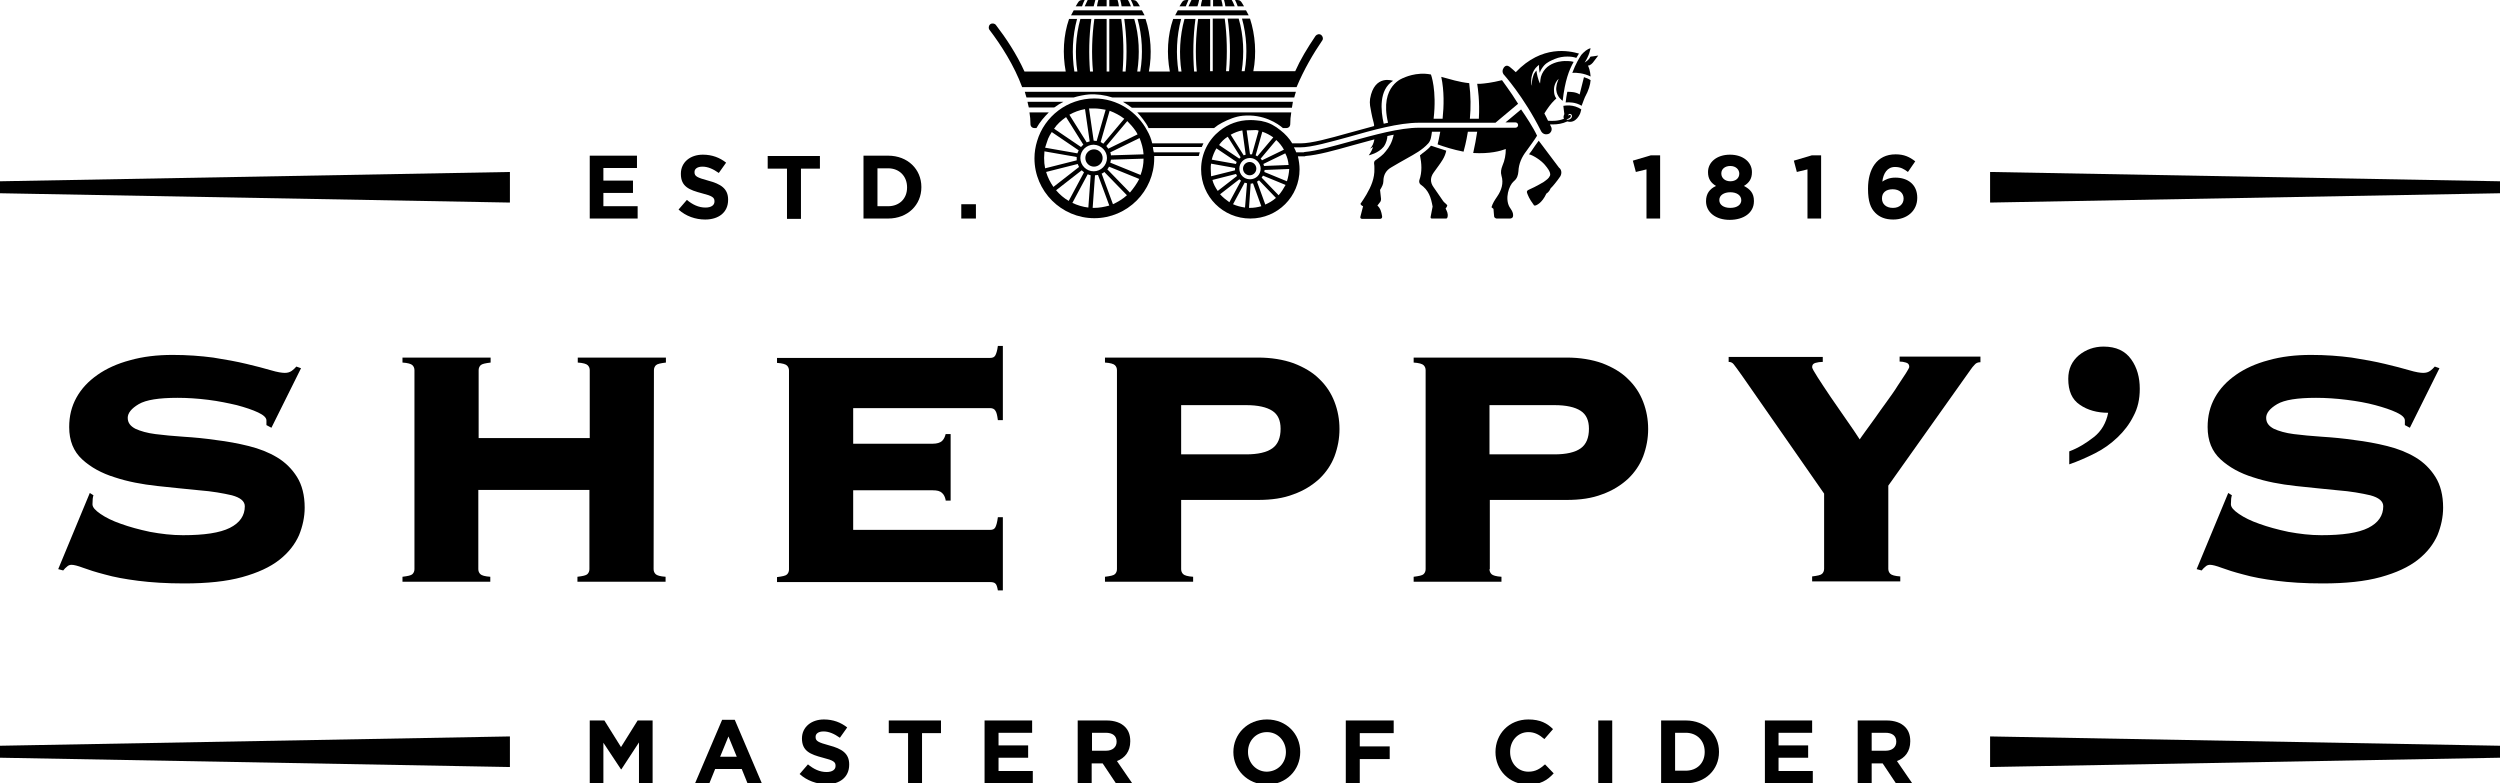 <?xml version="1.0" encoding="utf-8"?>
<!-- Generator: Adobe Illustrator 21.1.0, SVG Export Plug-In . SVG Version: 6.00 Build 0)  -->
<svg version="1.1" id="Layer_1" xmlns="http://www.w3.org/2000/svg" xmlns:xlink="http://www.w3.org/1999/xlink" x="0px" y="0px"
	 viewBox="0 0 751.6 235.4" style="enable-background:new 0 0 751.6 235.4;" xml:space="preserve">
<style type="text/css">
	.st0{fill:none;}
	.st1{enable-background:new    ;}
</style>
<g>
	<g>
		<path d="M342.7,1.9c-0.2-0.3-0.4-0.7-0.6-1C341.5,0,341.1,0,340,0c0.3,0.6,0.6,1.3,0.8,1.9H342.7z"/>
		<path d="M326.1,0c-1,0-1.5-0.1-2.1,0.9c-0.2,0.3-0.4,0.7-0.6,1h1.9C325.5,1.3,325.8,0.6,326.1,0z"/>
		<path d="M340,1.9c-0.3-0.7-0.5-1.3-0.9-1.9h-2.3c0.2,0.6,0.3,1.3,0.4,1.9H340z"/>
		<path d="M336,0h-2.5v1.9h2.9C336.3,1.3,336.2,0.6,336,0z"/>
		<polygon points="342.6,4.6 344.1,4.6 343.3,3.1 341.8,3.1 324.3,3.1 322.8,3.1 322,4.6 323.6,4.6 		"/>
		<path d="M332.7,0h-2.5c-0.2,0.6-0.3,1.3-0.4,1.9h2.9V0z"/>
		<path d="M329.3,0H327c-0.3,0.6-0.6,1.3-0.9,1.9h2.7C329,1.3,329.1,0.6,329.3,0z"/>
		<path d="M374,1.9c-0.2-0.3-0.4-0.7-0.6-1c-0.6-1-1.1-0.9-2.1-0.9c0.3,0.6,0.6,1.3,0.8,1.9H374z"/>
		<path d="M357.3,0c-1,0-1.5-0.1-2.1,0.9c-0.2,0.3-0.4,0.7-0.6,1h1.9C356.8,1.3,357,0.6,357.3,0z"/>
		<path d="M371.2,1.9c-0.3-0.7-0.5-1.3-0.9-1.9H368c0.2,0.6,0.3,1.3,0.4,1.9H371.2z"/>
		<path d="M367.2,0h-2.5v1.9h2.9C367.5,1.3,367.4,0.6,367.2,0z"/>
		<polygon points="373.8,4.6 375.4,4.6 374.6,3.1 373.1,3.1 355.6,3.1 354.1,3.1 353.3,4.6 354.8,4.6 		"/>
		<path d="M363.9,0h-2.5c-0.2,0.6-0.3,1.3-0.4,1.9h2.9V0z"/>
		<path d="M360.5,0h-2.3c-0.3,0.6-0.6,1.3-0.9,1.9h2.7C360.2,1.3,360.4,0.6,360.5,0z"/>
		<polygon points="429.8,42.5 429.8,42.5 429.8,42.4 		"/>
		<path d="M478.4,17c-0.2,0-0.1,0-0.3,0.1c-0.3,0.7-0.9,1.2-1.7,1.7l0,0c0.3-0.5,0.6-0.9,0.8-1.4c0.5-1,0.8-2,0.9-2.5
			c0-0.2,0.1-0.3,0.1-0.4c-1,0.2-2,1.1-2.8,2c-0.6,0.9-1.7,2.7-2.7,5.4c1.3-0.1,3.5,0.1,5.5,1.1c-0.1-1.7-0.6-2.9-0.8-3.3
			c0.7,0.1,1.5-0.9,1.5-0.9l1.6-2.1C479.4,16.9,478.4,17,478.4,17z"/>
		<path d="M474.9,28.4c-1.1-0.8-2.9-0.8-3.7-0.8c-0.2,1-0.4,2.1-0.5,3.2c1-0.1,3-0.1,4.8,1c0.5-1.4,1-2.6,1-2.6
			c1.1-2,1.6-3.7,1.7-5.1c-0.6-0.4-1.3-0.7-2-0.9L474.9,28.4z"/>
		<path d="M470.2,31.8H470l0.3,2.5c-0.3,0.7-0.3,1.1-0.1,1.4c-1.7,0.7-3.4,0.7-4.8,0.6c-0.3-0.6-0.6-1.3-1.1-2.2
			c0.4-0.6,1-1.6,1.2-1.8c0.7-1,1.5-1.9,2.4-2.7c-0.5-0.6-0.7-1.5-0.7-2.3c-0.1-1.3,0.4-2.7,1.4-3.6c-0.2,0.6-0.5,1.2-0.6,1.8
			c-0.1,0.6-0.2,1.2-0.1,1.7c0.2,1.9,1.7,3,1.9,3.1c0.7-6.1,1.9-9.2,3.3-11.7c-0.8-0.3-2.7-0.3-3.5-0.2c-1.2,0.1-3.6,0.7-5,2.3
			c-0.8,0.9-1.4,2.1-1.5,3.3l-0.1,1.1c0,0-0.7-1.1-1.1-3.9c-0.5,0.6-0.8,1-1,1.8c-0.3,0.9-0.4,1.7-0.3,2.8c-0.4-0.9-0.3-2.3,0-3.3
			s0.8-1.9,1.6-2.6l0.5-0.4c0,0-0.1,1,0.2,2.4c0.3-0.9,0.8-1.6,1.3-2.2c0.9-1,2.1-1.5,3.3-2c1.2-0.5,2.5-0.7,3.7-0.7
			c0.9,0,1.9,0.1,2.7,0.4c0.3-0.5,0.6-1,0.8-1.3c-2.9-0.8-11.1-2.7-19,5.6c-0.5-0.5-1.1-1-1.7-1.5c0,0-1-1-1.8,0c0,0-0.9,1-0.2,2.1
			c0,0,6.1,6.7,11.3,17.1c0,0,0.7,1.5,2.4,0.8c0,0,1.5-0.9,0.4-2.5c0,0,0-0.1-0.1-0.3c0.3,0,0.6,0,0.9,0c1.3,0,2.8-0.2,4.3-0.9
			c2.7,0.8,3.9-2.5,3.9-2.5c0.1-0.4,0.2-0.7,0.3-1.1C473,31.2,470.3,31.8,470.2,31.8z M472.2,34.3c0.4,0.1,0.5,0.7,0.3,1
			c-0.3,0.6-1,0.8-1.5,0.7v-0.1c0.5-0.2,1-0.4,1.2-0.8c0.1-0.2,0.1-0.4-0.1-0.5s-0.5,0-0.7,0.2C471.5,34.4,471.8,34.1,472.2,34.3z"
			/>
		<path d="M462.6,42.3c-0.7,1-1.2,1.6-1.7,2.4c-0.7,1.1-1,1.3-1.2,1.7c1.1,0.2,3.9,1.9,5.1,3.6c0,0,1.6,1.8,1.2,2.8
			c-0.4,0.9-1.1,1.3-1.9,1.9c0,0-2.3,1.4-4.4,2.3c-0.5,0.2-0.8,0.5-0.6,1c0.3,0.8,0.6,1.7,2,3.6c0,0.1,0.1,0.2,0.3,0.2h0.1
			c0.3,0,2.1-0.7,3.4-3.6c0.2-0.1,0.9-0.6,1.3-1.6c0.3-0.2,1.9-2.1,2.9-3.6c0.5-0.9,0.4-2-0.4-2.6L462.6,42.3z"/>
		<path d="M397.5,12.2c0.4-0.5,0.2-1.3-0.3-1.7c-0.6-0.4-1.3-0.2-1.7,0.3c-2.5,3.7-4.6,7.2-6.1,10.6h-12.6c1-5.2,0.6-10.9-1-15.8
			h-2.4c1.4,5.1,1.7,10.5,0.8,15.8h-0.9c0.8-5.2,0.6-10.7-0.9-15.8h-3.3c0.7,5.1,0.9,10.5,0.4,15.8h-0.9c0.4-5.2,0.3-10.7-0.4-15.8
			h-3.6v15.8h-0.8V5.7h-3.6c-0.7,5.1-0.9,10.5-0.4,15.8H359c-0.4-5.2-0.3-10.6,0.4-15.8h-3.3c-1.4,5.1-1.7,10.5-0.9,15.8h-0.9
			c-0.8-5.2-0.6-10.6,0.8-15.8h-2.4c-1.7,4.9-2,10.5-1,15.8h-6.3c1-5.2,0.6-10.9-1-15.8H342c1.4,5.1,1.7,10.5,0.8,15.8h-0.9
			c0.8-5.2,0.6-10.7-0.9-15.8h-3c0.7,5.1,0.9,10.5,0.4,15.8h-0.9c0.4-5.2,0.3-10.7-0.4-15.8h-3.6v15.8h-0.8V5.7H329
			c-0.7,5.1-0.9,10.5-0.4,15.8h-0.9c-0.4-5.2-0.3-10.6,0.4-15.8h-3.3c-1.4,5.1-1.7,10.5-0.9,15.8H323c-0.8-5.2-0.6-10.6,0.8-15.8
			h-2.4c-1.7,4.9-2,10.5-1,15.8H308c-2.4-5.3-5.6-10.1-8.6-14c-0.4-0.5-1.2-0.6-1.7-0.2s-0.6,1.2-0.2,1.7c3.5,4.6,7.4,10.7,9.8,17.2
			h82.5C392,20.9,394.9,16,397.5,12.2z"/>
		<circle cx="375.7" cy="50.7" r="2"/>
		<circle cx="328.9" cy="47.5" r="2.6"/>
		<path d="M346.6,44.2h14.7c0.2-0.5,0.3-0.7,0.5-1.1h-15.4c-0.3-1.3-0.8-2.6-1.5-3.8c-3-5.7-9-9.7-15.9-9.7c-8.1,0-15,5.4-17.2,12.8
			c-0.5,1.6-0.8,3.4-0.8,5.2c0,9.9,8.1,18,18,18s18-8.1,18-18c0-0.2,0-0.5,0-0.7h13.4c0.1-0.5,0.2-0.7,0.3-1.1h-13.8
			C346.7,45.2,346.7,44.7,346.6,44.2z M343.8,46.4l-9.8,0.3c0-0.3-0.1-0.6-0.2-0.9l8.8-4.3C343.2,43,343.7,44.7,343.8,46.4z
			 M341.3,39.2c0.3,0.4,0.5,0.8,0.7,1.2l-8.8,4.3c-0.2-0.3-0.4-0.5-0.6-0.8l6.3-7.5C339.8,37.3,340.6,38.2,341.3,39.2z M332.8,47.5
			c0,2.2-1.8,4-4,4s-4-1.8-4-4s1.8-4,4-4C331.1,43.6,332.8,45.4,332.8,47.5z M338,35.7l-6.3,7.5c-0.3-0.2-0.5-0.3-0.8-0.5l2.7-9.4
			C335.2,33.9,336.7,34.7,338,35.7z M328.9,32.6c1.2,0,2.4,0.2,3.5,0.4l-2.7,9.4c-0.3,0-0.5-0.1-0.8-0.1h-0.1l-1.4-9.7
			C327.9,32.6,328.4,32.6,328.9,32.6z M326.2,32.8l1.4,9.7c-0.3,0.1-0.6,0.2-0.9,0.3l-5.2-8.3C322.9,33.7,324.5,33.1,326.2,32.8z
			 M320.5,35.2l5.2,8.3c-0.2,0.2-0.5,0.4-0.7,0.7l-8.1-5.5C317.8,37.3,319.1,36.2,320.5,35.2z M315.1,41.7c0.3-0.7,0.7-1.4,1.1-2
			l8.1,5.5c-0.1,0.3-0.3,0.6-0.4,0.9l-9.7-1.7C314.5,43.4,314.8,42.6,315.1,41.7z M313.9,47.5c0-0.7,0.1-1.3,0.1-2l9.7,1.7
			c0,0.1,0,0.2,0,0.3c0,0.2,0,0.4,0,0.7l-9.5,2.4C314,49.6,313.9,48.6,313.9,47.5z M314.5,51.7l9.5-2.4c0.1,0.3,0.3,0.6,0.4,0.9
			l-7.7,6C315.8,54.9,315,53.4,314.5,51.7z M317.5,57.2l7.7-6c0.2,0.2,0.5,0.4,0.7,0.6l-4.6,8.6C319.9,59.6,318.6,58.5,317.5,57.2z
			 M327.2,62.4c-1.7-0.2-3.3-0.7-4.8-1.4l4.6-8.6c0.3,0.1,0.6,0.2,0.9,0.3L327.2,62.4z M328.9,62.5c-0.1,0-0.3,0-0.4,0l0.7-9.8
			c0.3,0,0.6-0.1,0.9-0.1l3.4,9.2C332,62.2,330.5,62.5,328.9,62.5z M334.6,61.4l-3.4-9.2c0.3-0.1,0.6-0.3,0.8-0.5l6.8,7
			C337.6,59.8,336.1,60.7,334.6,61.4z M339.7,57.9l-6.8-7c0.2-0.2,0.4-0.5,0.5-0.8l9.1,3.7C341.8,55.2,340.8,56.6,339.7,57.9z
			 M342.9,52.6l-9.1-3.7c0.1-0.3,0.1-0.6,0.2-0.9l9.8-0.3C343.8,49.4,343.5,51,342.9,52.6z"/>
		<path d="M311.6,38.5c1-1.8,2.3-3.3,3.7-4.7h-5.8c0.2,1.2,0.3,2.3,0.3,3.5c0,0.7,0.5,1.2,1.2,1.2H311.6z"/>
		<path d="M365,38.5c0.7-0.6,1.6-1.2,2.4-1.6c1.9-1,4.1-1.9,6.2-2.1c6.3-0.6,10.6,2.4,12.1,3.7h1c0.7,0,1.2-0.5,1.2-1.2
			c0-1.2,0.1-2.3,0.3-3.5h-46.3c0.8,0.8,2.8,3.2,3.4,4.7C345.3,38.5,365,38.5,365,38.5z"/>
		<path d="M388.7,30.6h-51.1c0.1,0.1,0.2,0.1,0.3,0.2c0.8,0.5,1.6,1,2.4,1.6h48.1C388.5,31.8,388.6,31.2,388.7,30.6z"/>
		<path d="M317.1,32.2c0.8-0.6,1.7-1.1,2.6-1.6h-10.8c0.1,0.6,0.3,1.2,0.4,1.7h7.6C317,32.3,317,32.3,317.1,32.2z"/>
		<path d="M327.3,28.4c2.2-0.2,5,0.2,7.1,0.9h54.7c0.2-0.6,0.3-1.2,0.5-1.7h-81.5c0.2,0.6,0.3,1.2,0.5,1.7h14.2
			C324.1,28.9,326,28.5,327.3,28.4z"/>
		<path d="M457.3,32.9l-4.2,3.5l0,0l-0.5,0.4h3c0.4,0,0.8,0.3,0.8,0.8c0,0.4-0.3,0.8-0.8,0.8h-29c-5.8,0-13.6,2.2-20.5,4.1
			c-5.1,1.4-10.3,2.9-13.9,3.2l-0.3,0.1h-2.2c-0.2-0.5-0.4-1-0.7-1.5h1.9c3.4,0,8.9-1.6,14.8-3.2c7-2,14.8-4.2,20.9-4.2h23l1.3-1.1
			l0,0l5.5-4.6c-2.4-3.9-4.7-6.8-4.7-6.9c-0.1-0.1-0.1-0.1-0.1-0.2c-3.2,0.8-5.5,1-5.5,1c-0.7,0.1-1.3,0.1-2,0.1
			c0.2,1.3,0.8,5.2,0.5,10.5h-2.7c0.3-3.2,0.3-6.9-0.2-10.7c-3-0.3-5.8-1.2-8.4-1.9c0.9,4.2,0.8,8.8,0.4,12.6H431
			c1-8.6-0.8-13.3-0.8-13.3c-4.4-0.9-8.2,1-8.2,1s-7.4,2.2-4.7,13.5c-0.4,0.1-0.9,0.2-1.3,0.3c-0.9-3.9-1.5-10.2,2.8-12.9
			c0,0-5.6-2.1-6.9,5.4c-0.1,0.7-0.1,1.4,0,2.1c0.2,1.1,0.5,3,1,4.8c0,0,0.1,0.3,0.2,0.9c0,0,0,0.2,0,0.4c-2.6,0.7-5.2,1.4-7.7,2.1
			c-5.7,1.6-11.1,3.1-14.4,3.1h-2.5c-0.9-1.5-2.1-2.8-3.5-3.9l0,0c-1.6-1.3-3.3-2.3-5.3-2.7c-0.6-0.2-1.2-0.2-1.9-0.3
			c-0.7-0.1-1.3-0.1-2-0.1c-3.4,0-6.6,1.2-9.1,3.2l0,0l0,0c-3.4,2.7-5.6,6.9-5.6,11.6c0,8.2,6.6,14.8,14.8,14.8
			c8.2,0,14.8-6.6,14.8-14.8c0-1.3-0.2-2.6-0.5-3.9h1.9c0.2,0,0.3,0,0.4-0.1c3.8-0.3,8.8-1.7,14.1-3.2c2.1-0.6,4.3-1.2,6.6-1.8
			c-0.2,1.1-0.6,2.1-1.3,2.8c0,0,0.4-0.2,0.9-0.5c-0.3,0.9-0.7,1.7-1.3,2.5c0,0,2.9-0.6,4.5-2.6c0.8-1.1,1.1-2.5,1.1-3.2
			c0.6-0.1,1.2-0.3,1.9-0.4c-0.5,2.4-1.4,3.8-2.4,5c-0.8,1.1-2,1.9-3.1,2.7c-0.3,0.2-0.4,0.5-0.4,0.9c0.1,0.5,0.1,1.1,0.1,1.6
			c0.1,2.9-1,5.4-2.4,7.8c-0.7,1.2-1,1.6-1.8,2.8c0.2,0.4,0.5,0.6,0.8,0.7l-0.8,3.1c-0.2,0.7,0.5,0.7,0.5,0.7h5.4c0,0,0.8,0,0.6-0.9
			c-0.2-1.2-0.5-2.3-1.4-3.1l0.7-0.9c0.3-0.3,0.4-0.7,0.4-1.1l-0.3-2.7c0.5-0.8,1-1.7,1-2.6c0-1.9,0.8-3.3,2.4-4.2
			c1.5-0.9,3.1-1.8,4.7-2.7c2.3-1.3,4.6-2.5,6.4-4.5c0.8-0.9,0.9-2.1,1.1-3.5h2.5c-0.3,1.7-0.6,3-0.8,3.8c1.9,0.7,4.7,1.6,7.8,2.2
			c0.2-0.7,0.8-2.9,1.3-6h2.8c-0.3,2-0.7,4.2-1.2,6.4c5,0.3,8.2-0.6,9.8-1.2c0,1.7-0.3,3.4-1,5c-0.4,1-0.6,2-0.3,3
			c0.7,2.3,0,4.4-1.3,6.3c-0.8,1.2-1.3,1.9-1.7,3.2c0.2,0.2,0.5,0.4,0.6,0.5c0.1,1,0.1,1.5,0.2,2.3c0.1,0.5,0.7,0.6,0.7,0.6h4.1
			c0,0,0.9,0,0.9-0.9c0-1.2-0.5-1.6-1.1-2.6c-1.4-2.5-0.2-6.4,1.3-7.7c1-0.8,1.3-1.8,1.4-3c0.1-2.3,1-4.3,2.4-6.1
			c0.9-1.3,2.5-3.4,3.2-4.6C461,38.4,458.7,34.9,457.3,32.9z M387.4,49.6l-7.4,0.3c0-0.2-0.1-0.4-0.2-0.6l6.6-3.2
			C387,47.2,387.3,48.4,387.4,49.6z M386,45l-6.6,3.2c-0.1-0.2-0.2-0.3-0.4-0.5l4.7-5.6C384.6,42.9,385.4,43.9,386,45z M382.8,41.3
			L378,47c-0.2-0.1-0.3-0.2-0.5-0.3l2-7.1C380.7,40,381.8,40.6,382.8,41.3z M379,50.7c0,1.8-1.4,3.2-3.2,3.2c-1.8,0-3.2-1.4-3.2-3.2
			s1.4-3.2,3.2-3.2C377.5,47.5,379,49,379,50.7z M377.6,39.1c0.3,0,0.6,0.1,0.8,0.2l-2,7.1c-0.2,0-0.4,0-0.6,0l0,0l-1-7.2
			L377.6,39.1L377.6,39.1z M373.5,39.2l1,7.3c-0.2,0.1-0.4,0.1-0.6,0.2l-3.9-6.2C371.1,39.9,372.3,39.4,373.5,39.2z M369.1,41.1
			l3.9,6.2c-0.2,0.1-0.3,0.3-0.4,0.4l-6.1-4.1C367.2,42.6,368,41.8,369.1,41.1z M365.7,44.6l6.1,4.1c-0.1,0.2-0.2,0.4-0.2,0.6
			l-7.3-1.3C364.6,46.8,365.1,45.6,365.7,44.6z M364,50.7c0-0.5,0-1,0.1-1.5l7.2,1.3c0,0.1,0,0.2,0,0.3s0,0.3,0,0.4l-7.2,1.8
			C364.1,52.2,364,51.5,364,50.7z M364.5,54.1l7.1-1.8c0.1,0.2,0.2,0.4,0.3,0.6l-5.8,4.5C365.4,56.4,364.8,55.3,364.5,54.1z
			 M366.8,58.4l5.8-4.5c0.2,0.2,0.3,0.3,0.5,0.4l-3.5,6.5C368.6,60.1,367.6,59.3,366.8,58.4z M374.3,62.4c-1.3-0.2-2.5-0.5-3.6-1
			l3.5-6.5c0.2,0.1,0.4,0.1,0.7,0.2L374.3,62.4z M375.7,62.5c-0.1,0-0.1,0-0.2,0l0.5-7.3c0.2,0,0.5,0,0.7-0.1l2.5,6.9
			C378.1,62.3,377,62.5,375.7,62.5z M380.4,61.5l-2.5-6.9c0.2-0.1,0.4-0.2,0.6-0.4l5.1,5.3C382.6,60.4,381.5,61,380.4,61.5z
			 M384.4,58.7l-5.1-5.3c0.1-0.2,0.3-0.4,0.4-0.6l6.8,2.8C385.9,56.7,385.2,57.8,384.4,58.7z M386.9,54.5l-6.8-2.8
			c0-0.2,0.1-0.4,0.1-0.6l7.4-0.3C387.5,52.1,387.3,53.3,386.9,54.5z M461.7,40.7c-0.1,0-0.2,0-0.3,0
			C461.5,40.7,461.6,40.7,461.7,40.7z"/>
		<path d="M435.1,61.7c-0.5-0.6-0.8-0.7-1.2-1.2c-1-1.4-1.9-2.8-2.9-4.2c-1.1-1.5-1-3,0-4.4c0.4-0.6,0.9-1.2,1.3-1.8
			c1-1.4,2.1-2.8,2.5-4.8l-4.6-1.5c-1,1.3-2.3,2-3.3,2.9c0.5,2.4,0.7,5-0.2,7.5c-0.1,0.4,0,0.9,0.3,1.2c2.6,1.8,3.2,4,3.7,6.7
			l-0.6,3.1c-0.1,0.6,0.5,0.5,0.5,0.5h4.2c0,0,0.3,0,0.4-0.5c0.2-1-0.2-1.7-0.6-2.5C435,62.2,435.1,61.9,435.1,61.7z"/>
	</g>
	<g>
		<line class="st0" x1="0" y1="226" x2="153.3" y2="226"/>
		<polygon points="0,224.2 153.3,221.4 153.3,230.6 0,227.8 		"/>
	</g>
	<g>
		<line class="st0" x1="0" y1="56.3" x2="153.3" y2="56.3"/>
		<polygon points="0,54.5 153.3,51.7 153.3,60.9 0,58.1 		"/>
	</g>
	<g>
		<line class="st0" x1="751.6" y1="56.3" x2="598.3" y2="56.3"/>
		<polygon points="751.6,58.1 598.3,60.9 598.3,51.7 751.6,54.5 		"/>
	</g>
	<g>
		<line class="st0" x1="751.6" y1="226" x2="598.3" y2="226"/>
		<polygon points="751.6,227.8 598.3,230.6 598.3,221.4 751.6,224.2 		"/>
	</g>
	<g>
		<g>
			<path d="M28.1,148.9c-0.2,0.5-0.3,1.4-0.3,2.7c0,0.9,0.8,1.8,2.4,2.9c1.6,1.1,3.6,2.1,6.2,3c2.5,0.9,5.4,1.7,8.7,2.4
				c3.3,0.6,6.5,1,9.9,1c6.4,0,11.1-0.7,14.1-2.2s4.5-3.7,4.5-6.5c0-1.5-1.3-2.6-3.9-3.3c-2.6-0.6-5.9-1.2-9.8-1.5
				c-3.9-0.4-8.2-0.8-12.7-1.3s-8.8-1.3-12.7-2.6c-3.9-1.2-7.2-3-9.8-5.4s-3.9-5.6-3.9-9.7c0-3.3,0.7-6.2,2.2-8.9
				c1.5-2.7,3.6-4.9,6.3-6.8s6-3.4,9.8-4.4c3.9-1.1,8.1-1.6,12.8-1.6c4.4,0,8.4,0.3,12.2,0.8c3.8,0.6,7.1,1.2,10,1.9
				c2.9,0.7,5.3,1.3,7.3,1.9s3.4,0.8,4.2,0.8c0.9,0,1.5-0.2,2.1-0.6c0.5-0.4,1-0.8,1.4-1.3l1.4,0.5l-8.9,17.9l-1.5-0.8v-1.4
				c0-0.8-0.8-1.6-2.5-2.4s-3.8-1.5-6.4-2.2c-2.6-0.6-5.4-1.2-8.6-1.6c-3.2-0.4-6.3-0.6-9.2-0.6c-5.6,0-9.5,0.6-11.7,1.9
				s-3.3,2.7-3.3,4.1c0,1.5,0.8,2.5,2.3,3.3c1.5,0.7,3.6,1.3,6,1.6c2.5,0.3,5.3,0.6,8.5,0.8s6.4,0.5,9.8,1c3.3,0.4,6.6,1,9.8,1.8
				c3.2,0.8,6,1.9,8.5,3.4s4.5,3.5,6,5.9s2.3,5.5,2.3,9.2c0,2.8-0.6,5.6-1.7,8.3c-1.2,2.7-3.1,5.2-5.9,7.4s-6.5,3.9-11.2,5.2
				s-10.5,1.9-17.4,1.9c-5.4,0-10-0.3-13.9-0.8s-7.2-1.1-10-1.9c-2.7-0.7-4.9-1.4-6.5-2s-2.8-0.9-3.5-0.9c-0.5,0-1,0.2-1.3,0.5
				c-0.4,0.3-0.8,0.7-1.2,1.2l-1.5-0.4l9.5-22.9L28.1,148.9z"/>
		</g>
		<g>
			<path d="M196.5,171.1c0,0.6,0.2,1.1,0.6,1.5c0.4,0.4,1.4,0.7,3,0.8v1.5h-26.5v-1.5c1.6-0.2,2.6-0.4,3-0.8
				c0.4-0.4,0.6-0.9,0.6-1.5v-23.8h-33.4v23.8c0,0.6,0.2,1.1,0.6,1.5c0.4,0.4,1.4,0.7,3,0.8v1.5H121v-1.5c1.6-0.2,2.6-0.4,3-0.8
				c0.4-0.4,0.6-0.9,0.6-1.5v-59.8c0-0.6-0.2-1.1-0.6-1.5s-1.4-0.7-3-0.8v-1.5h26.5v1.5c-1.6,0.2-2.6,0.4-3,0.8s-0.6,0.9-0.6,1.5
				v20.4h33.4v-20.4c0-0.6-0.2-1.1-0.6-1.5c-0.4-0.4-1.4-0.7-3-0.8v-1.5h26.5v1.5c-1.6,0.2-2.6,0.4-3,0.8s-0.6,0.9-0.6,1.5
				L196.5,171.1L196.5,171.1z"/>
		</g>
		<g>
			<path d="M284.3,150.3c-0.2-0.9-0.5-1.6-1.1-2.1c-0.6-0.6-1.5-0.8-2.8-0.8h-23.9v11.9h41.2c0.7,0,1.2-0.2,1.5-0.7s0.6-1.5,0.8-3.1
				h1.5v22H300c-0.2-1.1-0.4-1.8-0.8-2.1c-0.3-0.3-0.9-0.4-1.5-0.4h-64.1v-1.5c1.6-0.2,2.6-0.4,3-0.8c0.4-0.4,0.6-0.9,0.6-1.5v-59.8
				c0-0.6-0.2-1.1-0.6-1.5c-0.4-0.4-1.4-0.7-3-0.8v-1.5h64.1c0.7,0,1.2-0.2,1.5-0.7s0.6-1.4,0.8-2.9h1.5v22.3H300
				c-0.2-1.5-0.4-2.4-0.8-2.9c-0.3-0.5-0.9-0.7-1.5-0.7h-41.2v10.7h23.9c1.3,0,2.2-0.3,2.8-0.8c0.6-0.6,0.9-1.3,1.1-2.1h1.5v20h-1.5
				V150.3z"/>
		</g>
		<g>
			<path d="M355.1,171.1c0,0.6,0.2,1.1,0.6,1.5s1.4,0.7,3,0.8v1.5h-26.5v-1.5c1.6-0.2,2.6-0.4,3-0.8c0.4-0.4,0.6-0.9,0.6-1.5v-59.8
				c0-0.6-0.2-1.1-0.6-1.5s-1.4-0.7-3-0.8v-1.5h46c4,0,7.6,0.6,10.7,1.7c3.1,1.2,5.7,2.7,7.7,4.7c2.1,2,3.6,4.3,4.6,6.9
				s1.5,5.3,1.5,8.2c0,2.8-0.5,5.5-1.5,8.2c-1,2.6-2.6,4.9-4.6,6.8c-2.1,1.9-4.6,3.5-7.7,4.6c-3.1,1.2-6.6,1.7-10.7,1.7h-23.1V171.1
				z M374.6,136.6c3.6,0,6.2-0.6,7.9-1.8c1.7-1.2,2.5-3.2,2.5-5.9c0-2.5-0.8-4.3-2.5-5.4s-4.3-1.7-7.9-1.7h-19.5v14.8H374.6z"/>
		</g>
		<g>
			<path d="M447.8,171.1c0,0.6,0.2,1.1,0.6,1.5s1.4,0.7,3,0.8v1.5H425v-1.5c1.6-0.2,2.6-0.4,3-0.8c0.4-0.4,0.6-0.9,0.6-1.5v-59.8
				c0-0.6-0.2-1.1-0.6-1.5s-1.4-0.7-3-0.8v-1.5h46c4,0,7.6,0.6,10.7,1.7c3.1,1.2,5.7,2.7,7.7,4.7c2.1,2,3.6,4.3,4.6,6.9
				s1.5,5.3,1.5,8.2c0,2.8-0.5,5.5-1.5,8.2c-1,2.6-2.6,4.9-4.6,6.8c-2.1,1.9-4.6,3.5-7.7,4.6c-3.1,1.2-6.6,1.7-10.7,1.7h-23.1v20.8
				H447.8z M467.3,136.6c3.6,0,6.2-0.6,7.9-1.8c1.7-1.2,2.5-3.2,2.5-5.9c0-2.5-0.8-4.3-2.5-5.4s-4.3-1.7-7.9-1.7h-19.5v14.8H467.3z"
				/>
		</g>
		<g>
			<path d="M595.4,107.4v1.5c-0.7,0-1.3,0.2-1.7,0.7c-0.5,0.5-0.9,1-1.3,1.6L567.7,146v25c0,0.6,0.2,1.1,0.6,1.5
				c0.4,0.4,1.4,0.7,3,0.8v1.5h-26.5v-1.5c1.6-0.2,2.6-0.4,3-0.8c0.4-0.4,0.6-0.9,0.6-1.5v-22.6l-24.5-35.2c-1.4-2-2.3-3.2-2.7-3.7
				s-0.9-0.7-1.5-0.7v-1.5H548v1.5c-0.8,0-1.5,0.1-2.2,0.3c-0.7,0.2-1,0.6-1,1.3c0,0.3,0.6,1.4,1.7,3.1c1.1,1.7,2.4,3.7,3.9,5.9
				c1.5,2.2,3.1,4.5,4.7,6.8c1.6,2.3,3,4.3,4,5.9c0.3-0.4,0.8-1.2,1.7-2.4s1.8-2.5,2.9-4c1.1-1.5,2.2-3.2,3.5-4.9
				c1.2-1.7,2.4-3.3,3.3-4.8c1-1.5,1.8-2.7,2.5-3.8c0.7-1.1,1-1.7,1-1.9c0-0.7-0.3-1.1-1-1.3c-0.6-0.2-1.3-0.3-1.9-0.3v-1.5h24.3
				V107.4z"/>
		</g>
		<g>
			<path d="M622.1,135.7c2.7-1,5.1-2.5,7.4-4.3c2.3-1.8,3.7-4.3,4.3-7.3c-3.3,0-6.2-0.8-8.5-2.4c-2.4-1.6-3.5-4.2-3.5-7.8
				c0-3,1.1-5.3,3.2-7.1c2.1-1.7,4.6-2.6,7.4-2.6c3.8,0,6.5,1.3,8.3,3.8s2.6,5.5,2.6,8.9c0,3.1-0.6,5.8-1.9,8.2
				c-1.2,2.4-2.8,4.5-4.8,6.4s-4.2,3.5-6.8,4.8s-5.1,2.4-7.7,3.3V135.7z"/>
		</g>
		<g>
			<path d="M671,148.9c-0.2,0.5-0.3,1.4-0.3,2.7c0,0.9,0.8,1.8,2.4,2.9c1.6,1.1,3.6,2.1,6.2,3c2.5,0.9,5.4,1.7,8.7,2.4
				c3.3,0.6,6.5,1,9.9,1c6.4,0,11.1-0.7,14.1-2.2s4.5-3.7,4.5-6.5c0-1.5-1.3-2.6-3.9-3.3c-2.6-0.6-5.9-1.2-9.8-1.5
				c-3.9-0.4-8.2-0.8-12.7-1.3s-8.8-1.3-12.7-2.6c-3.9-1.2-7.2-3-9.8-5.4s-3.9-5.6-3.9-9.7c0-3.3,0.7-6.2,2.2-8.9
				c1.5-2.7,3.6-4.9,6.3-6.8s6-3.4,9.8-4.4c3.9-1.1,8.1-1.6,12.8-1.6c4.4,0,8.4,0.3,12.2,0.8c3.8,0.6,7.1,1.2,10,1.9
				c2.9,0.7,5.3,1.3,7.3,1.9s3.4,0.8,4.2,0.8c0.9,0,1.5-0.2,2.1-0.6c0.5-0.4,1-0.8,1.4-1.3l1.4,0.5l-8.9,17.9l-1.5-0.8v-1.4
				c0-0.8-0.8-1.6-2.5-2.4s-3.8-1.5-6.4-2.2s-5.4-1.2-8.6-1.6c-3.2-0.4-6.3-0.6-9.2-0.6c-5.6,0-9.5,0.6-11.7,1.9s-3.3,2.7-3.3,4.1
				c0,1.5,0.8,2.5,2.3,3.3c1.5,0.7,3.6,1.3,6,1.6c2.5,0.3,5.3,0.6,8.5,0.8s6.4,0.5,9.8,1c3.3,0.4,6.6,1,9.8,1.8s6,1.9,8.5,3.4
				s4.5,3.5,6,5.9s2.3,5.5,2.3,9.2c0,2.8-0.6,5.6-1.7,8.3c-1.2,2.7-3.1,5.2-5.9,7.4c-2.8,2.2-6.5,3.9-11.2,5.2s-10.5,1.9-17.4,1.9
				c-5.4,0-10-0.3-13.9-0.8s-7.2-1.1-10-1.9c-2.7-0.7-4.9-1.4-6.5-2s-2.8-0.9-3.5-0.9c-0.5,0-1,0.2-1.3,0.5
				c-0.4,0.3-0.8,0.7-1.2,1.2l-1.5-0.4l9.5-22.9L671,148.9z"/>
		</g>
	</g>
	<g>
		<g class="st1">
			<path d="M177.2,216.6h4.5l5,8l5-8h4.5v18.9h-4.1v-12.3l-5.3,8.1h-0.1l-5.3-8v12.3h-4.1V216.6z"/>
			<path d="M217.1,216.4h3.8l8.1,19h-4.3l-1.7-4.2h-8l-1.7,4.2H209L217.1,216.4z M221.5,227.5l-2.5-6.1l-2.5,6.1H221.5z"/>
			<path d="M240.4,232.7l2.5-2.9c1.7,1.4,3.5,2.3,5.6,2.3c1.7,0,2.7-0.7,2.7-1.8v-0.1c0-1.1-0.6-1.6-3.8-2.4c-3.8-1-6.3-2-6.3-5.8
				V222c0-3.4,2.8-5.7,6.6-5.7c2.8,0,5.1,0.9,7,2.4l-2.2,3.1c-1.7-1.2-3.3-1.9-4.9-1.9c-1.6,0-2.4,0.7-2.4,1.6v0.1
				c0,1.2,0.8,1.6,4.1,2.5c3.8,1,6,2.4,6,5.7v0.1c0,3.8-2.9,5.9-6.9,5.9C245.5,235.7,242.6,234.7,240.4,232.7z"/>
			<path d="M272.9,220.4h-5.7v-3.8h15.7v3.8h-5.7v15.1h-4.2V220.4z"/>
			<path d="M296,216.6h14.3v3.7h-10.1v3.8h8.9v3.7h-8.9v4h10.3v3.7H296V216.6z"/>
			<path d="M324.1,216.6h8.6c2.4,0,4.3,0.7,5.5,1.9c1.1,1.1,1.6,2.5,1.6,4.3v0.1c0,3-1.6,5-4,5.9l4.6,6.7h-4.9l-4-6h-0.1h-3.2v6
				h-4.2V216.6z M332.5,225.7c2,0,3.2-1.1,3.2-2.7V223c0-1.8-1.2-2.7-3.3-2.7h-4.1v5.4H332.5z"/>
			<path d="M370.8,226.1L370.8,226.1c0-5.4,4.2-9.8,10.1-9.8c5.8,0,10,4.3,10,9.7v0.1c0,5.4-4.2,9.8-10.1,9.8
				C375,235.8,370.8,231.4,370.8,226.1z M386.6,226.1L386.6,226.1c0-3.3-2.4-6-5.7-6c-3.3,0-5.7,2.6-5.7,5.9v0.1
				c0,3.2,2.4,5.9,5.7,5.9C384.3,231.9,386.6,229.3,386.6,226.1z"/>
			<path d="M404.6,216.6H419v3.8h-10.2v4h9v3.8h-9v7.3h-4.2V216.6z"/>
			<path d="M449.6,226.1L449.6,226.1c0-5.4,4-9.8,9.9-9.8c3.6,0,5.7,1.2,7.4,2.9l-2.6,3c-1.5-1.3-2.9-2.1-4.8-2.1
				c-3.2,0-5.5,2.6-5.5,5.9v0.1c0,3.2,2.2,5.9,5.5,5.9c2.2,0,3.5-0.9,5-2.2l2.6,2.7c-1.9,2.1-4.1,3.4-7.7,3.4
				C453.7,235.8,449.6,231.5,449.6,226.1z"/>
			<path d="M480.5,216.6h4.2v18.9h-4.2V216.6z"/>
			<path d="M499.4,216.6h7.4c5.9,0,10,4.1,10,9.4v0.1c0,5.3-4.1,9.4-10,9.4h-7.4V216.6z M506.8,231.7c3.4,0,5.7-2.3,5.7-5.6V226
				c0-3.3-2.3-5.7-5.7-5.7h-3.2v11.4H506.8z"/>
			<path d="M530.5,216.6h14.3v3.7h-10.1v3.8h8.9v3.7h-8.9v4h10.3v3.7h-14.4V216.6z"/>
			<path d="M558.6,216.6h8.6c2.4,0,4.3,0.7,5.5,1.9c1.1,1.1,1.6,2.5,1.6,4.3v0.1c0,3-1.6,5-4,5.9l4.6,6.7h-4.9l-4-6h-0.1h-3.2v6
				h-4.2V216.6z M566.9,225.7c2,0,3.2-1.1,3.2-2.7V223c0-1.8-1.2-2.7-3.3-2.7h-4.1v5.4H566.9z"/>
		</g>
	</g>
	<g>
		<g class="st1">
			<path d="M177.2,46.8h14.3v3.7h-10.1v3.8h8.9V58h-8.9v4h10.3v3.7h-14.4V46.8z"/>
			<path d="M204,63l2.5-2.9c1.7,1.4,3.5,2.3,5.6,2.3c1.7,0,2.7-0.7,2.7-1.8v-0.1c0-1.1-0.6-1.6-3.8-2.4c-3.8-1-6.3-2-6.3-5.8v-0.1
				c0-3.4,2.8-5.7,6.6-5.7c2.8,0,5.1,0.9,7,2.4l-2.2,3.1c-1.7-1.2-3.3-1.9-4.9-1.9c-1.6,0-2.4,0.7-2.4,1.6v0.1
				c0,1.2,0.8,1.6,4.1,2.5c3.8,1,6,2.4,6,5.7v0.1c0,3.8-2.9,5.9-6.9,5.9C209.1,66,206.2,65,204,63z"/>
			<path d="M236.5,50.7h-5.7v-3.8h15.7v3.8h-5.7v15.1h-4.2V50.7z"/>
			<path d="M259.6,46.8h7.4c5.9,0,10,4.1,10,9.4v0.1c0,5.3-4.1,9.4-10,9.4h-7.4V46.8z M267,62c3.4,0,5.7-2.3,5.7-5.6v-0.1
				c0-3.3-2.3-5.7-5.7-5.7h-3.2V62H267z"/>
			<path d="M289,61.4h4.4v4.3H289V61.4z"/>
		</g>
		<g class="st1">
		</g>
		<g class="st1">
			<path d="M495.1,50.9l-3.3,0.8l-0.9-3.4l5.4-1.6h2.8v19h-4.1V50.9z"/>
			<path d="M512.9,60.5L512.9,60.5c0-2.3,1.1-3.7,3-4.6c-1.5-0.9-2.4-2.1-2.4-4.1v-0.1c0-2.9,2.6-5.2,6.6-5.2s6.6,2.3,6.6,5.2v0.1
				c0,2-0.9,3.2-2.4,4.1c1.9,1,3,2.2,3,4.5v0.1c0,3.5-3.1,5.6-7.3,5.6S512.9,63.8,512.9,60.5z M523.5,60.2L523.5,60.2
				c0-1.5-1.4-2.4-3.3-2.4s-3.3,0.9-3.3,2.3v0.1c0,1.3,1.2,2.3,3.3,2.3S523.5,61.5,523.5,60.2z M522.9,52.2L522.9,52.2
				c0-1.2-1-2.3-2.7-2.3s-2.7,1-2.7,2.2v0.1c0,1.3,1.1,2.3,2.7,2.3S522.9,53.6,522.9,52.2z"/>
			<path d="M543.5,50.9l-3.3,0.8l-0.9-3.4l5.4-1.6h2.8v19h-4.1V50.9z"/>
			<path d="M563.8,64c-1.4-1.4-2.2-3.4-2.2-7.2v-0.1c0-5.8,2.6-10.3,8.3-10.3c2.6,0,4.2,0.8,5.9,2.1l-2.2,3.2
				c-1.2-0.9-2.2-1.5-3.9-1.5c-2.3,0-3.5,1.9-3.8,4.4c0.9-0.6,2.1-1.2,3.9-1.2c3.8,0,6.6,2.1,6.6,6v0.1c0,3.9-3.1,6.5-7.2,6.5
				C566.8,66,565.1,65.3,563.8,64z M572.3,59.7L572.3,59.7c0-1.6-1.2-2.8-3.3-2.8c-2.1,0-3.2,1.1-3.2,2.7v0.1c0,1.6,1.2,2.8,3.3,2.8
				C571.1,62.5,572.3,61.3,572.3,59.7z"/>
		</g>
	</g>
</g>
</svg>
